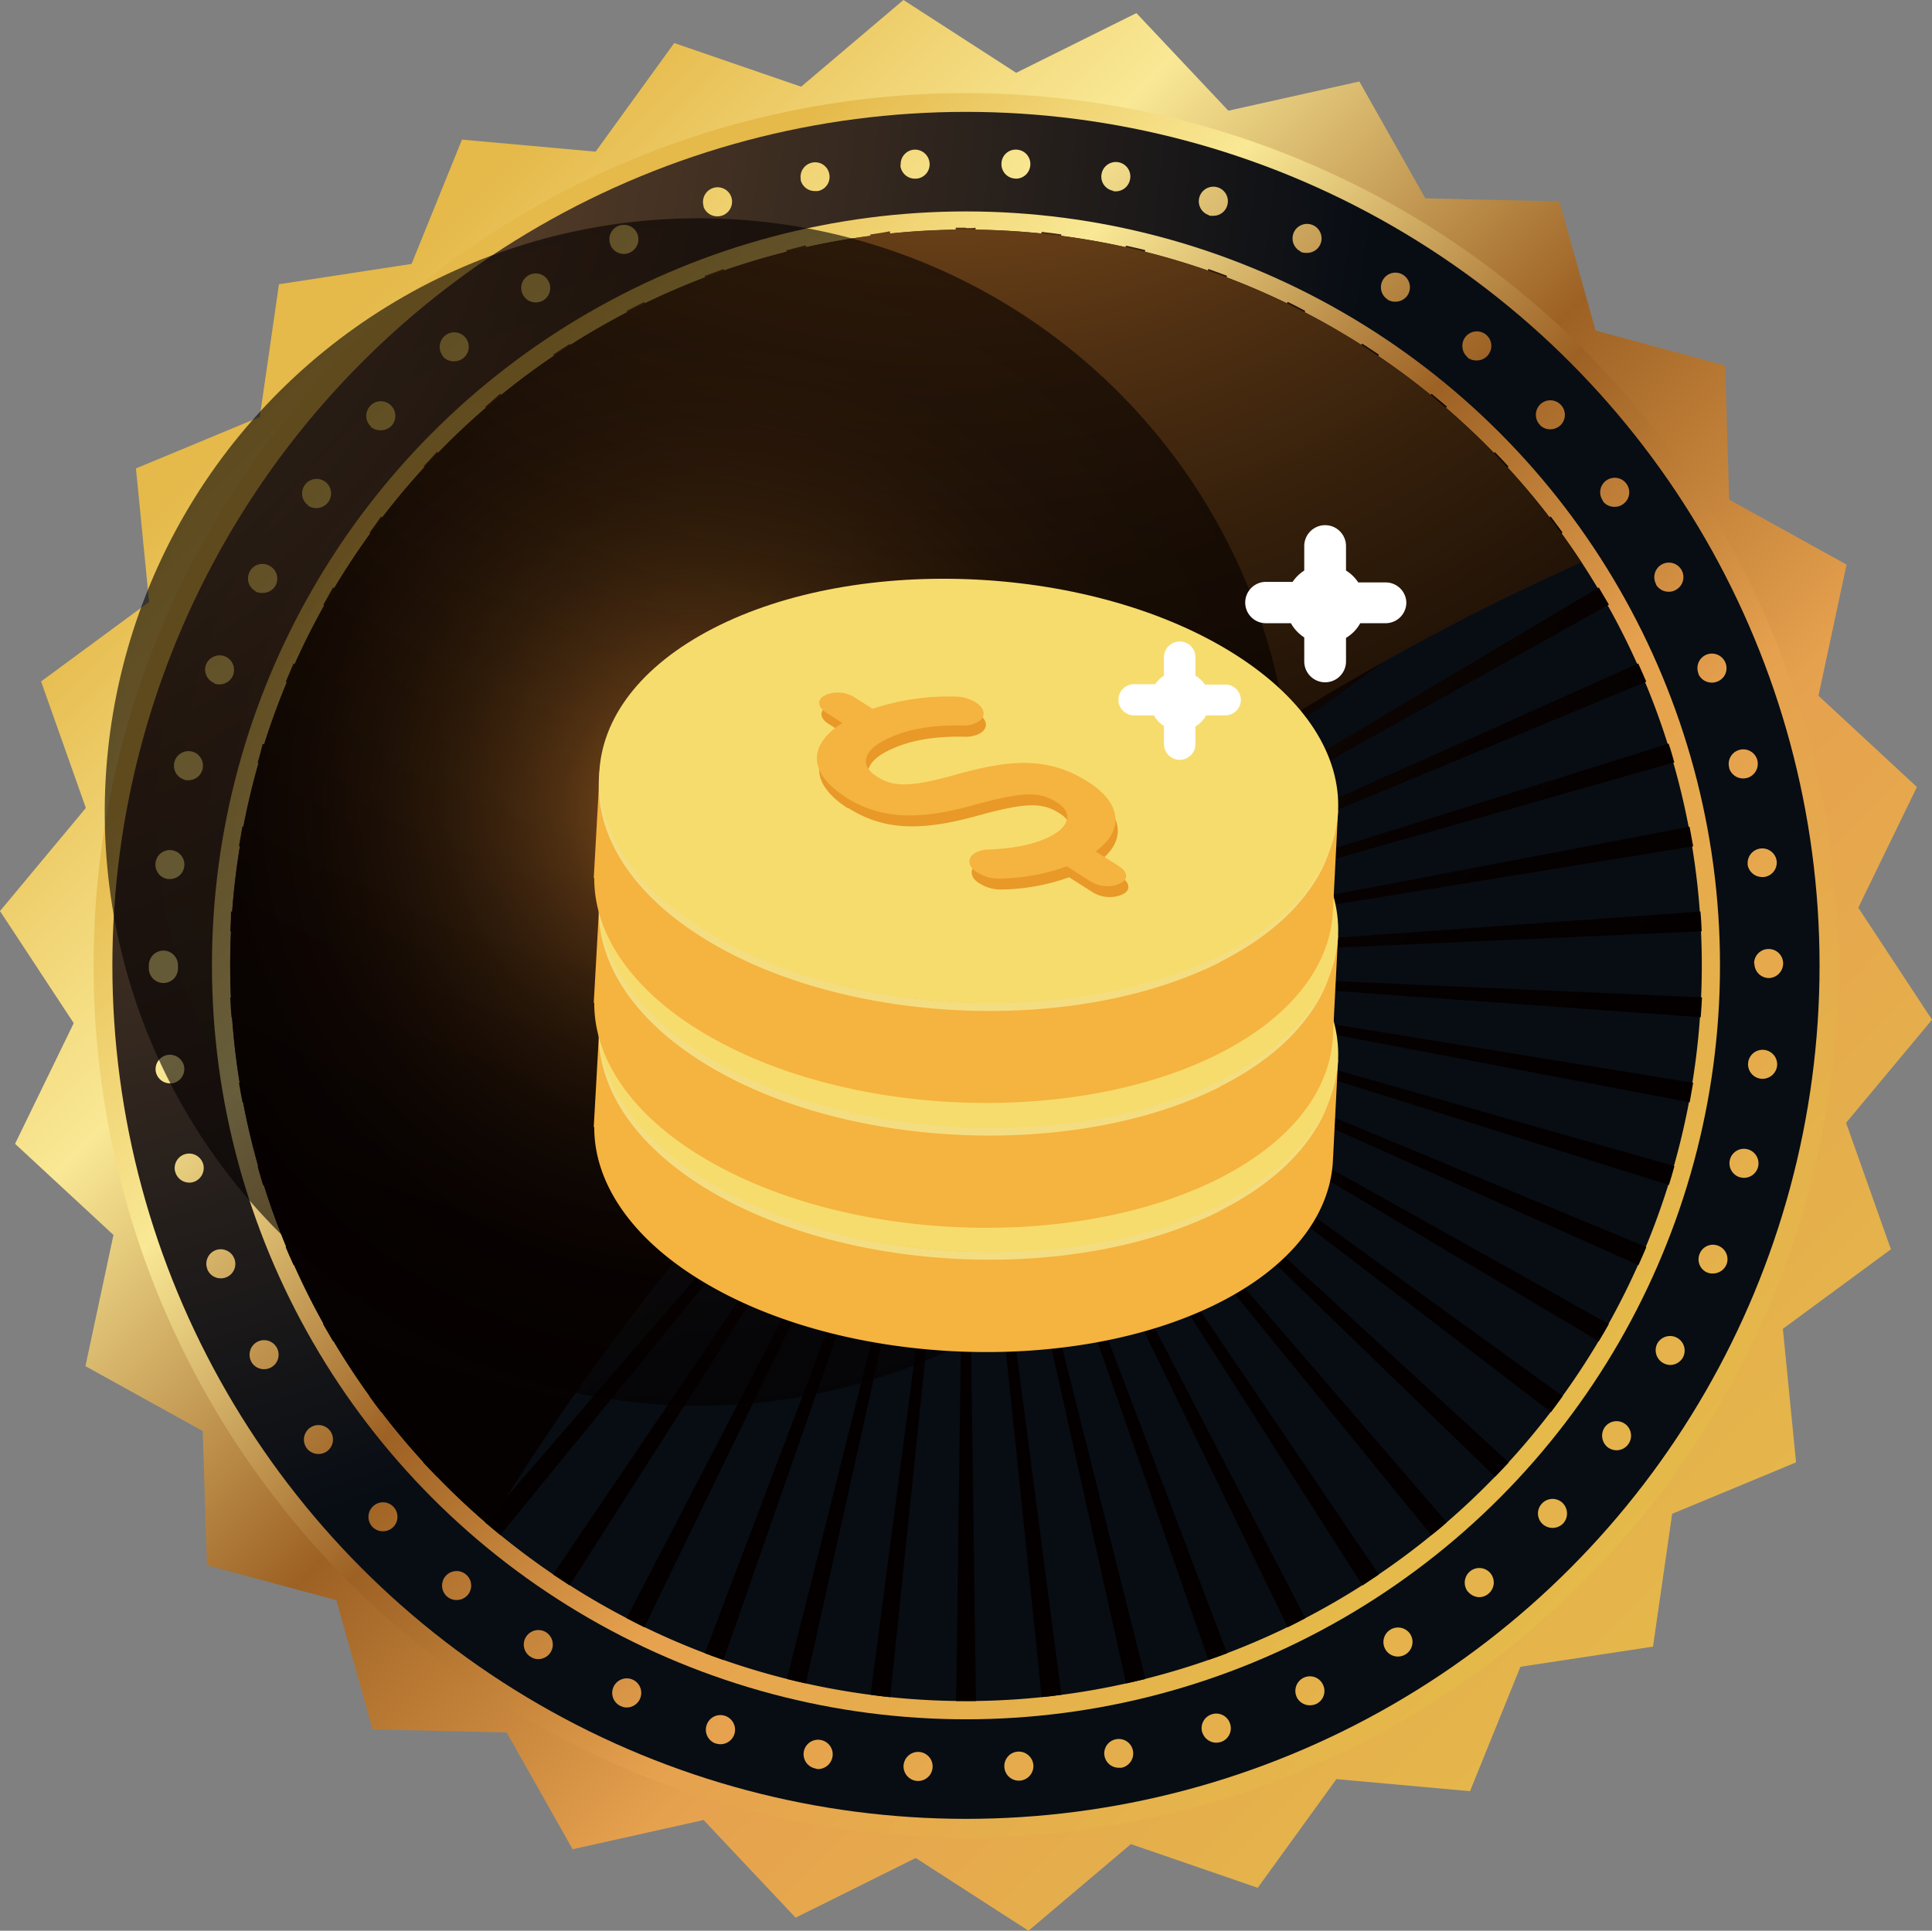 <svg xmlns="http://www.w3.org/2000/svg" xmlns:xlink="http://www.w3.org/1999/xlink" viewBox="0 0 315.49 315.32"><rect x="0" y="0" width="315.49" height="315.32" fill="#808080" stroke="none"/><defs><style>.cls-1{isolation:isolate;}.cls-2{fill:url(#linear-gradient);}.cls-3{fill:url(#linear-gradient-2);}.cls-4{fill:url(#radial-gradient);}.cls-5{fill:url(#linear-gradient-3);}.cls-6{fill:url(#linear-gradient-4);}.cls-7{fill:url(#radial-gradient-2);}.cls-10,.cls-8,.cls-9{mix-blend-mode:screen;}.cls-8{fill:url(#radial-gradient-3);}.cls-9{fill:url(#radial-gradient-4);}.cls-10{opacity:0.6;fill:url(#radial-gradient-5);}.cls-11{fill:#f5b33f;}.cls-12{fill:#f4dd80;}.cls-13{fill:#f6dc6d;}.cls-14{fill:#caa12f;}.cls-15{fill:#e89928;}.cls-16{fill:#fff;}</style><linearGradient id="linear-gradient" x1="54.16" y1="54.08" x2="275.19" y2="275.12" gradientUnits="userSpaceOnUse"><stop offset="0" stop-color="#e5b94a"/><stop offset="0.12" stop-color="#f1d576"/><stop offset="0.21" stop-color="#f9e895"/><stop offset="0.45" stop-color="#9d6124"/><stop offset="0.67" stop-color="#e6a14e"/><stop offset="1" stop-color="#e5b94a"/></linearGradient><linearGradient id="linear-gradient-2" x1="1323.71" y1="1270.19" x2="1507.07" y2="1453.55" xlink:href="#linear-gradient"/><radialGradient id="radial-gradient" cx="-29.26" cy="5.19" r="255.65" gradientUnits="userSpaceOnUse"><stop offset="0" stop-color="#998573"/><stop offset="0.49" stop-color="#4d3725"/><stop offset="1" stop-color="#080d14"/></radialGradient><linearGradient id="linear-gradient-3" x1="1303.65" y1="1250.14" x2="1516.15" y2="1462.63" xlink:href="#linear-gradient"/><linearGradient id="linear-gradient-4" x1="72.89" y1="72.81" x2="241.89" y2="241.81" xlink:href="#linear-gradient"/><radialGradient id="radial-gradient-2" cx="1219.25" cy="1200.27" r="255.65" xlink:href="#radial-gradient"/><radialGradient id="radial-gradient-3" cx="1338.89" cy="1189.33" r="250.47" gradientUnits="userSpaceOnUse"><stop offset="0" stop-color="#fcefd0"/><stop offset="0.05" stop-color="#f5c44f"/><stop offset="0.14" stop-color="#9d6124"/><stop offset="0.15" stop-color="#9a5f23"/><stop offset="0.23" stop-color="#72461a"/><stop offset="0.33" stop-color="#503012"/><stop offset="0.43" stop-color="#341f0b"/><stop offset="0.54" stop-color="#1f1106"/><stop offset="0.66" stop-color="#100703"/><stop offset="0.79" stop-color="#070201"/><stop offset="1" stop-color="#040000"/></radialGradient><radialGradient id="radial-gradient-4" cx="1402.21" cy="1142.88" r="340.84" gradientUnits="userSpaceOnUse"><stop offset="0" stop-color="#f5c44f"/><stop offset="0.14" stop-color="#9d6124"/><stop offset="0.15" stop-color="#9a5f23"/><stop offset="0.23" stop-color="#72461a"/><stop offset="0.33" stop-color="#503012"/><stop offset="0.43" stop-color="#341f0b"/><stop offset="0.54" stop-color="#1f1106"/><stop offset="0.66" stop-color="#100703"/><stop offset="0.79" stop-color="#070201"/><stop offset="1" stop-color="#040000"/></radialGradient><radialGradient id="radial-gradient-5" cx="1362.63" cy="1327.76" r="96.97" gradientTransform="translate(2341.81 -303.47) rotate(76.72)" xlink:href="#radial-gradient-4"/></defs><title>home_push_war2</title><g class="cls-1"><g id="图层_1" data-name="图层 1"><polygon class="cls-2" points="248.28 272.21 240.05 292.53 218.23 290.56 205.38 308.31 184.67 301.17 167.95 315.32 149.54 303.44 129.92 313.19 114.9 297.24 93.51 302.01 82.74 282.94 60.84 282.44 54.93 261.34 33.79 255.63 33.11 233.72 13.95 223.11 18.53 201.69 2.46 186.8 12.04 167.1 0 148.79 14.02 131.95 6.71 111.29 24.35 98.3 22.2 76.5 42.42 68.1 45.55 46.42 67.21 43.1 75.44 22.8 97.26 24.77 110.1 7.03 130.82 14.16 147.53 0 165.94 11.89 185.57 2.14 200.59 18.08 221.98 13.31 232.75 32.39 254.65 32.89 260.55 53.98 281.7 59.7 282.37 81.6 301.54 92.21 296.95 113.63 313.03 128.53 303.45 148.24 315.49 166.54 301.46 183.37 308.78 204.03 291.14 217.02 293.29 238.83 273.06 247.23 269.93 268.92 248.28 272.21"/><path class="cls-3" d="M1548.71,1352.73a142.46,142.46,0,1,1-142.45-142.45A142.46,142.46,0,0,1,1548.71,1352.73Z" transform="translate(-1248.51 -1195.07)"/><circle class="cls-4" cx="157.74" cy="157.66" r="139.39"/><path class="cls-5" d="M1398.29,1485.93a2.39,2.39,0,0,1-2.23-2.51h0a2.38,2.38,0,0,1,2.52-2.23h0a2.37,2.37,0,0,1,2.22,2.51h0a2.36,2.36,0,0,1-2.36,2.23h-.15Zm14.23-2.28a2.36,2.36,0,0,1,2.2-2.51h0a2.4,2.4,0,0,1,2.54,2.23h0a2.4,2.4,0,0,1-2.23,2.51h-.14A2.36,2.36,0,0,1,1412.52,1483.65Zm-30.85.24h0a2.37,2.37,0,0,1-1.9-2.75h0a2.36,2.36,0,0,1,2.76-1.9h0a2.37,2.37,0,0,1,1.92,2.75h0a2.41,2.41,0,0,1-2.35,2h0A1.27,1.27,0,0,1,1381.67,1483.89Zm47.21-2a2.34,2.34,0,0,1,1.87-2.77h0a2.35,2.35,0,0,1,2.77,1.88h0a2.38,2.38,0,0,1-1.87,2.77h0a3.75,3.75,0,0,1-.45,0h0A2.35,2.35,0,0,1,1428.88,1481.87Zm-63.45-2.06a2.38,2.38,0,0,1-1.54-3h0a2.37,2.37,0,0,1,3-1.54h0a2.39,2.39,0,0,1,1.54,3h0a2.39,2.39,0,0,1-2.28,1.64h0A2.48,2.48,0,0,1,1365.43,1479.81Zm79.42-1.78a2.37,2.37,0,0,1,1.52-3h0a2.36,2.36,0,0,1,3,1.51h0a2.35,2.35,0,0,1-1.49,3h0a2.87,2.87,0,0,1-.76.12h0A2.4,2.4,0,0,1,1444.85,1478Zm-95-4.36a2.36,2.36,0,0,1-1.14-3.15h0a2.38,2.38,0,0,1,3.16-1.14h0a2.37,2.37,0,0,1,1.13,3.15h0a2.38,2.38,0,0,1-2.15,1.38h0A2.16,2.16,0,0,1,1349.83,1473.67Zm110.41-1.47a2.38,2.38,0,0,1,1.14-3.15h0a2.35,2.35,0,0,1,3.15,1.14h0a2.35,2.35,0,0,1-1.11,3.15h0a2.66,2.66,0,0,1-1,.21h0A2.39,2.39,0,0,1,1460.24,1472.2Zm-125.11-6.57a2.35,2.35,0,0,1-.73-3.27h0a2.38,2.38,0,0,1,3.27-.73h0a2.39,2.39,0,0,1,.73,3.27h0a2.4,2.4,0,0,1-2,1.11h0A2.24,2.24,0,0,1,1335.13,1465.63Zm139.64-1.13a2.37,2.37,0,0,1,.72-3.27h0a2.39,2.39,0,0,1,3.29.7h0a2.38,2.38,0,0,1-.73,3.28h0a2.33,2.33,0,0,1-1.28.38h0A2.37,2.37,0,0,1,1474.77,1464.5Zm-153.22-8.66a2.38,2.38,0,0,1-.34-3.34h0a2.38,2.38,0,0,1,3.35-.33h0a2.37,2.37,0,0,1,.33,3.34h0a2.39,2.39,0,0,1-1.85.85h0A2.35,2.35,0,0,1,1321.55,1455.84Zm166.67-.8a2.4,2.4,0,0,1,.31-3.35h0a2.37,2.37,0,0,1,3.34.29h0a2.37,2.37,0,0,1-.31,3.34h0a2.32,2.32,0,0,1-1.52.57h0A2.47,2.47,0,0,1,1488.22,1455Zm-178.91-10.62h0a2.38,2.38,0,0,1,.1-3.37h0a2.35,2.35,0,0,1,3.34.1v0a2.37,2.37,0,0,1-.09,3.34h0a2.42,2.42,0,0,1-1.64.64h0A2.4,2.4,0,0,1,1309.31,1444.42Zm191.07-.48a2.35,2.35,0,0,1-.09-3.34h0a2.36,2.36,0,0,1,3.34-.12h0a2.41,2.41,0,0,1,.12,3.37h0a2.43,2.43,0,0,1-1.73.73h0A2.41,2.41,0,0,1,1500.38,1443.94Zm-201.81-12.39h0a2.37,2.37,0,0,1,.53-3.31h0a2.39,2.39,0,0,1,3.31.5h0a2.39,2.39,0,0,1-.52,3.33h0a2.39,2.39,0,0,1-1.39.44h0A2.41,2.41,0,0,1,1298.57,1431.55Zm212.5-.1a2.42,2.42,0,0,1-.52-3.32h0a2.37,2.37,0,0,1,3.32-.52h0a2.37,2.37,0,0,1,.52,3.29h0v0h0a2.34,2.34,0,0,1-1.92,1h0A2.4,2.4,0,0,1,1511.07,1431.45Zm-221.53-14a2.39,2.39,0,0,1,.92-3.23h0a2.37,2.37,0,0,1,3.23.93h0a2.37,2.37,0,0,1-.93,3.22h0a2.4,2.4,0,0,1-1.13.29h0A2.38,2.38,0,0,1,1289.54,1417.46Zm230.59.23a2.39,2.39,0,0,1-1-3.22h0a2.38,2.38,0,0,1,3.23-.92h0a2.38,2.38,0,0,1,.95,3.2h0a2.4,2.4,0,0,1-2.09,1.23h0A2.47,2.47,0,0,1,1520.13,1417.69Zm-237.77-15.34a2.38,2.38,0,0,1,1.3-3.1h0a2.38,2.38,0,0,1,3.08,1.33h0a2.35,2.35,0,0,1-1.3,3.08h0a2.26,2.26,0,0,1-.88.17h0A2.35,2.35,0,0,1,1282.36,1402.35Zm245,.57a2.34,2.34,0,0,1-1.33-3.07h0a2.33,2.33,0,0,1,3.06-1.33h0a2.35,2.35,0,0,1,1.35,3h0a2.4,2.4,0,0,1-2.23,1.52h0A2,2,0,0,1,1527.39,1402.92Zm-250.27-16.5a2.37,2.37,0,0,1,1.7-2.89h0a2.39,2.39,0,0,1,2.9,1.71h0a2.4,2.4,0,0,1-1.71,2.89h0a2.38,2.38,0,0,1-.59.07h0A2.37,2.37,0,0,1,1277.12,1386.42Zm255.6.93a2.38,2.38,0,0,1-1.71-2.89h0a2.36,2.36,0,0,1,2.87-1.71h0a2.38,2.38,0,0,1,1.73,2.87h0a2.38,2.38,0,0,1-2.29,1.8h0A2.3,2.3,0,0,1,1532.72,1387.35ZM1273.94,1370a2.35,2.35,0,0,1,2-2.65h0a2.37,2.37,0,0,1,2.65,2h0a2.36,2.36,0,0,1-2,2.65h0a1.2,1.2,0,0,1-.31,0h0A2.36,2.36,0,0,1,1273.94,1370Zm262.1,1.24a2.37,2.37,0,0,1-2.06-2.64h0a2.37,2.37,0,0,1,2.65-2.06h0a2.38,2.38,0,0,1,2.07,2.63h0a2.41,2.41,0,0,1-2.38,2.09h0A1.37,1.37,0,0,1,1536,1371.23Zm-263.22-18a.83.83,0,0,1,0-.26h0a1,1,0,0,1,0-.29h0a2.38,2.38,0,0,1,2.38-2.37h0a2.38,2.38,0,0,1,2.37,2.37h0a1,1,0,0,1,0,.29h0a.72.72,0,0,1,0,.24h0a2.37,2.37,0,0,1-2.37,2.39h0A2.38,2.38,0,0,1,1272.82,1353.28Zm262.13-.81a2.35,2.35,0,0,1,2.37-2.37h0a2.35,2.35,0,0,1,2.37,2.35h0a2.39,2.39,0,0,1-2.37,2.39h0A2.38,2.38,0,0,1,1535,1352.47Zm-257.38.79h0v0Zm-1.66-14.59a2.37,2.37,0,0,1-2-2.65h0a2.34,2.34,0,0,1,2.63-2.06h0a2.37,2.37,0,0,1,2.06,2.65h0a2.35,2.35,0,0,1-2.35,2.06h-.3Zm258-2.32a2.39,2.39,0,0,1,2.07-2.66h0a2.37,2.37,0,0,1,2.65,2h0a2.37,2.37,0,0,1-2.06,2.65h0a1,1,0,0,1-.31,0h0A2.4,2.4,0,0,1,1533.9,1336.35Zm-255.22-13.89a2.38,2.38,0,0,1-1.7-2.9h0a2.37,2.37,0,0,1,2.89-1.7h0a2.37,2.37,0,0,1,1.7,2.89h0a2.37,2.37,0,0,1-2.3,1.78h0A3.25,3.25,0,0,1,1278.68,1322.46Zm252.19-2a2.36,2.36,0,0,1,1.71-2.89h0a2.37,2.37,0,0,1,2.89,1.7h0a2.4,2.4,0,0,1-1.71,2.9h0a3,3,0,0,1-.59.07h0A2.38,2.38,0,0,1,1530.87,1320.49Zm-247.38-13.8a2.35,2.35,0,0,1-1.35-3h0a2.4,2.4,0,0,1,3.09-1.36h0a2.38,2.38,0,0,1,1.32,3.08h0a2.34,2.34,0,0,1-2.2,1.5h0A2.2,2.2,0,0,1,1283.49,1306.69Zm242.36-1.56a2.38,2.38,0,0,1,1.32-3.08h0a2.39,2.39,0,0,1,3.09,1.32h0a2.34,2.34,0,0,1-1.33,3.08h0a2.22,2.22,0,0,1-.88.17h0A2.39,2.39,0,0,1,1525.85,1305.13Zm-235.62-13.44a2.36,2.36,0,0,1-.93-3.23h0a2.33,2.33,0,0,1,3.2-.92h0a2.37,2.37,0,0,1,1,3.22h0a2.37,2.37,0,0,1-2.08,1.21h0A2.56,2.56,0,0,1,1290.23,1291.69Zm228.71-1.14h0a2.38,2.38,0,0,1,.93-3.23h0a2.38,2.38,0,0,1,3.23.93h0a2.37,2.37,0,0,1-.93,3.22h0a2.18,2.18,0,0,1-1.14.31h0A2.38,2.38,0,0,1,1518.94,1290.55Zm-220.13-12.9a2.36,2.36,0,0,1-.52-3.32h0a2.34,2.34,0,0,1,3.3-.52h0a2.37,2.37,0,0,1,.52,3.32h0a2.44,2.44,0,0,1-1.92,1h0A2.47,2.47,0,0,1,1298.81,1277.65Zm211.46-.71h0a2.36,2.36,0,0,1,.52-3.32h0a2.36,2.36,0,0,1,3.3.52h0a2.36,2.36,0,0,1-.53,3.32h0a2.25,2.25,0,0,1-1.37.45h0A2.33,2.33,0,0,1,1510.27,1276.94Zm-201.22-12.16a2.37,2.37,0,0,1-.09-3.35h0a2.34,2.34,0,0,1,3.34-.12h0a2.38,2.38,0,0,1,.12,3.37h0a2.38,2.38,0,0,1-1.73.73h0A2.46,2.46,0,0,1,1309.05,1264.78Zm190.9-.27a2.38,2.38,0,0,1,.1-3.36h0a2.36,2.36,0,0,1,3.34.12h0a2.36,2.36,0,0,1-.09,3.34h0a2.42,2.42,0,0,1-1.64.64h0A2.31,2.31,0,0,1,1500,1264.51Zm-179.11-11.21a2.37,2.37,0,0,1,.33-3.34h0a2.37,2.37,0,0,1,3.32.3h0a2.36,2.36,0,0,1-.31,3.35h0a2.41,2.41,0,0,1-1.52.54h0A2.36,2.36,0,0,1,1320.84,1253.3Zm167.31.17a2.4,2.4,0,0,1-.31-3.35h0a2.37,2.37,0,0,1,3.34-.31h0a2.36,2.36,0,0,1,.31,3.32h0a2.37,2.37,0,0,1-1.82.88h0A2.46,2.46,0,0,1,1488.15,1253.47ZM1334,1243.37a2.37,2.37,0,0,1,.71-3.27h0a2.34,2.34,0,0,1,3.27.73h0a2.37,2.37,0,0,1-.71,3.27h0a2.51,2.51,0,0,1-1.28.36h0A2.34,2.34,0,0,1,1334,1243.37Zm141.12.61a2.36,2.36,0,0,1-.74-3.27h0a2.35,2.35,0,0,1,3.27-.74h0a2.41,2.41,0,0,1,.74,3.28h0a2.39,2.39,0,0,1-2,1.09h0A2.33,2.33,0,0,1,1475.09,1244Zm-126.87-8.82a2.36,2.36,0,0,1,1.14-3.15h0a2.38,2.38,0,0,1,3.15,1.14h0a2.37,2.37,0,0,1-1.14,3.15h0a2.12,2.12,0,0,1-1,.24h0A2.41,2.41,0,0,1,1348.22,1235.16Zm112.69,1h0a2.39,2.39,0,0,1-1.14-3.16h0a2.37,2.37,0,0,1,3.15-1.14h0a2.37,2.37,0,0,1,1.14,3.16h0a2.37,2.37,0,0,1-2.13,1.35h0A2.62,2.62,0,0,1,1460.91,1236.21Zm-97.52-7.38a2.39,2.39,0,0,1,1.52-3h0a2.36,2.36,0,0,1,3,1.5h0a2.4,2.4,0,0,1-1.52,3h0a2.59,2.59,0,0,1-.73.12h0A2.39,2.39,0,0,1,1363.39,1228.83Zm82.49,1.42a2.37,2.37,0,0,1-1.52-3h0a2.38,2.38,0,0,1,3-1.52h0a2.37,2.37,0,0,1,1.51,3h0a2.35,2.35,0,0,1-2.25,1.63h0A2.42,2.42,0,0,1,1445.88,1230.25Zm-66.63-5.81a2.37,2.37,0,0,1,1.9-2.77h0a2.33,2.33,0,0,1,2.75,1.88h0a2.34,2.34,0,0,1-1.87,2.77h0a4.12,4.12,0,0,1-.45,0h0A2.36,2.36,0,0,1,1379.25,1224.44Zm51,1.83h0a2.34,2.34,0,0,1-1.88-2.77h0a2.36,2.36,0,0,1,2.75-1.88h0a2.35,2.35,0,0,1,1.9,2.75h0a2.38,2.38,0,0,1-2.32,2h0A2.48,2.48,0,0,1,1430.23,1226.27Zm-34.69-4.2a2.37,2.37,0,0,1,2.21-2.51h0a2.39,2.39,0,0,1,2.51,2.23h0a2.35,2.35,0,0,1-2.2,2.51h-.15A2.38,2.38,0,0,1,1395.54,1222.07Zm18.66,2.21a2.35,2.35,0,0,1-2.2-2.52h0a2.32,2.32,0,0,1,2.49-2.2h0a2.35,2.35,0,0,1,2.22,2.51h0a2.36,2.36,0,0,1-2.37,2.23h0Z" transform="translate(-1248.51 -1195.07)"/><circle class="cls-6" cx="157.74" cy="157.66" r="123.13"/><path class="cls-7" d="M1286.11,1352.73a120.15,120.15,0,1,1,120.15,120.15A120.14,120.14,0,0,1,1286.11,1352.73Z" transform="translate(-1248.51 -1195.07)"/><path class="cls-8" d="M1353.73,1460.83l52.53-108.23-55.43,106.74C1351.79,1459.85,1352.75,1460.35,1353.73,1460.83Zm-12.18-6.87,64.71-101.36-67.45,99.6C1339.71,1452.81,1340.63,1453.38,1341.55,1454Zm64.71,18.92c.54,0,1.07,0,1.62,0l-1.62-120.24-1.63,120.24C1405.17,1472.85,1405.71,1472.88,1406.26,1472.88Zm-39.6-6.7,39.6-113.58-42.65,112.47C1364.61,1465.45,1365.64,1465.82,1366.66,1466.18Zm-36.45-20.4,76-93.18-78.52,91.07C1328.56,1444.39,1329.37,1445.1,1330.21,1445.78Zm49.91,24.22,26.14-117.4L1377,1469.27C1378,1469.53,1379.06,1469.76,1380.12,1470Zm13.77,2.25,12.37-119.65-15.59,119.24C1391.74,1472,1392.81,1472.15,1393.89,1472.25Zm-105.78-97.15,118.15-22.5-118.73,19.3C1287.7,1373,1287.9,1374,1288.11,1375.1Zm3.36,13.54,114.79-36-115.69,32.91C1290.86,1386.55,1291.15,1387.6,1291.47,1388.64Zm11.43,25.49,103.36-61.53-105,58.71C1301.81,1412.25,1302.35,1413.2,1302.9,1414.13Zm7.86,11.57,95.5-73.1-97.44,70.49C1309.45,1424,1310.1,1424.84,1310.76,1425.7Zm-14.3-24,109.8-49.1-111.11,46.13C1295.57,1399.73,1296,1400.72,1296.46,1401.7Zm139.1,67.57-29.3-116.67,26.13,117.4C1433.45,1469.76,1434.51,1469.53,1435.56,1469.27Zm86.38-83.76-115.68-32.91,114.78,36C1521.37,1387.6,1521.65,1386.55,1521.94,1385.51Zm-4.58,13.22-111.1-46.13,109.8,49.1C1516.5,1400.72,1516.94,1399.73,1517.36,1398.73Zm-6.13,12.58-105-58.71,103.35,61.53C1510.16,1413.2,1510.7,1412.25,1511.23,1411.31Zm15-50.11c.08-1.08.16-2.15.21-3.24l-120.15-5.36Zm-22.51,61.89-97.43-70.49,95.49,73.1C1502.41,1424.84,1503.05,1424,1503.69,1423.09ZM1525,1371.9l-118.72-19.3,118.15,22.5C1524.61,1374,1524.81,1373,1525,1371.9Zm-30.11,62-88.61-81.32,86.37,83.67C1493.38,1435.49,1494.14,1434.72,1494.87,1433.92Zm-46,31.15-42.65-112.47,39.59,113.58C1446.88,1465.82,1447.89,1465.45,1448.91,1465.07Zm-27.06,6.77-15.59-119.24,12.36,119.65C1419.7,1472.15,1420.77,1472,1421.85,1471.84ZM1286.31,1361.2l120-8.6L1286.11,1358C1286.15,1359.05,1286.23,1360.12,1286.31,1361.2Zm175.37,98.14-55.42-106.74,52.53,108.23C1459.76,1460.35,1460.72,1459.85,1461.68,1459.34Zm12-7.14-67.44-99.6L1471,1454C1471.88,1453.38,1472.8,1452.81,1473.7,1452.2Zm11.08-8.53-78.52-91.07,76,93.18C1483.14,1445.1,1484,1444.39,1484.78,1443.67Zm-164.9-7.4,86.38-83.67-88.62,81.32C1318.38,1434.72,1319.13,1435.49,1319.88,1436.27Zm172.75-167.35-86.37,83.68,88.61-81.33C1494.13,1270.47,1493.38,1269.7,1492.63,1268.92Zm-33.84-24.55-52.53,108.23,55.42-106.75C1460.72,1245.35,1459.76,1244.84,1458.79,1244.37Zm23.51,15-76,93.19,78.51-91.08C1484,1260.81,1483.14,1260.09,1482.3,1259.41Zm-11.34-8.19-64.7,101.38L1473.7,1253C1472.79,1252.38,1471.87,1251.8,1471,1251.22Zm-38.57-16-26.13,117.41,29.3-116.67C1434.51,1235.66,1433.45,1235.42,1432.39,1235.19Zm13.46,3.82-39.59,113.59,42.65-112.48C1447.89,1239.74,1446.88,1239.37,1445.85,1239Zm78.56,91.08-118.15,22.51L1525,1333.29C1524.81,1332.22,1524.61,1331.16,1524.41,1330.09Zm-105.79-97.15-12.36,119.66,15.59-119.24C1420.77,1233.21,1419.7,1233.05,1418.62,1232.94Zm107.58,111-119.94,8.61,120.15-5.37C1526.36,1346.14,1526.28,1345.06,1526.2,1344Zm-24.45-64.51-95.49,73.12,97.43-70.51Zm19.29,37.08-114.78,36,115.68-32.92C1521.64,1318.63,1521.37,1317.58,1521,1316.56Zm-11.43-25.5-103.35,61.54,105-58.72C1510.7,1292.93,1510.16,1292,1509.61,1291.06Zm6.44,12.42-109.79,49.12,111.1-46.14C1516.94,1305.46,1516.5,1304.47,1516.05,1303.48Zm-214.77-9.6,105,58.72-103.36-61.54C1302.35,1292,1301.82,1292.93,1301.28,1293.88Zm16.37-22.61,88.61,81.33-86.38-83.68C1319.13,1269.7,1318.38,1270.47,1317.65,1271.27Zm-22.5,35.19,111.11,46.14-109.8-49.12C1296,1304.47,1295.57,1305.46,1295.15,1306.46Zm13.68-24.37,97.43,70.51-95.5-73.12C1310.11,1280.35,1309.46,1281.22,1308.83,1282.09Zm-22.72,65.14,120.15,5.37-120-8.61C1286.24,1345.06,1286.15,1346.14,1286.11,1347.23Zm1.42-13.94,118.73,19.31-118.15-22.51C1287.9,1331.16,1287.7,1332.22,1287.53,1333.29Zm3-13.61,115.69,32.92-114.79-36C1291.15,1317.58,1290.87,1318.63,1290.57,1319.68Zm37.17-58.16,78.52,91.08-76-93.19C1329.38,1260.09,1328.56,1260.81,1327.74,1261.52Zm35.87-21.4,42.65,112.48L1366.66,1239C1365.64,1239.37,1364.61,1239.74,1363.61,1240.12Zm13.34-4.19,29.31,116.67-26.14-117.41C1379.07,1235.42,1378,1235.66,1377,1235.93Zm29.31-3.61c-.55,0-1.09,0-1.63,0l1.63,120.24,1.62-120.24C1407.33,1232.34,1406.8,1232.32,1406.26,1232.32Zm-15.59,1,15.59,119.24-12.37-119.66C1392.81,1233.05,1391.74,1233.21,1390.67,1233.36ZM1338.82,1253l67.44,99.61-64.71-101.38C1340.64,1251.8,1339.72,1252.38,1338.82,1253Zm12-7.14,55.43,106.75-52.53-108.23C1352.75,1244.84,1351.79,1245.35,1350.83,1245.85Z" transform="translate(-1248.51 -1195.07)"/><path class="cls-9" d="M1328.39,1444.19a400.18,400.18,0,0,1,178.36-157.28,120.13,120.13,0,1,0-178.36,157.28Z" transform="translate(-1248.51 -1195.07)"/><circle class="cls-10" cx="1362.63" cy="1327.76" r="96.97" transform="translate(-1491.19 1153.81) rotate(-76.72)"/><path class="cls-11" d="M1362,1403.58c-11-7-16.47-15.82-16.45-24.4l-.08-.1.9-16h6.19a42.89,42.89,0,0,1,11.53-8.39c23.91-12.35,62.35-10.41,85.42,4.32a47.74,47.74,0,0,1,8.58,6.88,11.94,11.94,0,0,0,2.34,0c1-.48,6.58,2.29,6.58,2.29l-.79,15.5h0l-.08,1.45c-.66,8.62-6.94,16.86-18.73,22.78-24.23,12.15-62.67,10.19-85.41-4.33" transform="translate(-1248.51 -1195.07)"/><path class="cls-12" d="M1447.42,1392.32l-.3-.59c-11.81,5.92-27.16,8.44-42.33,7.67s-30.17-4.82-41.26-11.9c-7.87-5-12.78-10.94-14.82-17a20.06,20.06,0,0,1,2.32-17.77c2.94-4.59,7.77-8.85,14.52-12.34,11.65-6,26.92-8.58,42.09-7.81s30.25,4.85,41.49,12c8,5.08,12.93,11,15,17a19.73,19.73,0,0,1-2.21,17.66c-3,4.63-7.89,8.92-14.82,12.39l.3.59.3.59c7.09-3.55,12.22-8,15.34-12.85a21.09,21.09,0,0,0,2.34-18.82c-2.23-6.36-7.42-12.49-15.55-17.68-11.52-7.35-26.78-11.48-42.14-12.26s-30.84,1.8-42.77,8c-6.91,3.57-11.93,8-15,12.81a21.43,21.43,0,0,0-2.47,18.91c2.17,6.37,7.31,12.49,15.37,17.64,11.35,7.24,26.53,11.32,41.9,12.1s30.91-1.75,43-7.81l-.3-.59" transform="translate(-1248.51 -1195.07)"/><path class="cls-13" d="M1448.23,1391.59c-24.22,12.15-62.66,10.2-85.41-4.32s-21.8-36.53,2.1-48.88,62.34-10.41,85.41,4.32,22.13,36.73-2.1,48.88" transform="translate(-1248.51 -1195.07)"/><path class="cls-14" d="M1387,1367.77l-.09,0c-6.2-4-6-8.57-.47-12.08l-2.69-1.72c-1.37-.87-1.47-2.11-.22-2.75l.24-.12a5.19,5.19,0,0,1,4.69.43l2.91,1.85a39.65,39.65,0,0,1,13.3-2,6.61,6.61,0,0,1,3.53.94c1.66,1.07,1.74,2.51.22,3.3a4.71,4.71,0,0,1-2.28.49c-5-.11-9.28.57-12.83,2.41s-4,4.18-1.27,5.9l.08.05c2.57,1.64,5.26,1.83,12.87-.34,8.82-2.45,15-3,21.6,1.2l.08,0c5.47,3.5,5.75,8,1.14,11.28l3.84,2.46c1.37.87,1.51,2.09.26,2.73l-.23.13a5.3,5.3,0,0,1-4.74-.42l-3.85-2.45a33.8,33.8,0,0,1-10.87,2,6.6,6.6,0,0,1-3.77-1c-1.62-1-1.69-2.48-.18-3.27a4.35,4.35,0,0,1,2-.46c4.33-.17,7.64-.85,10.22-2.19,3.34-1.74,3.45-4,1.1-5.47l-.13-.09c-2.77-1.77-5.49-1.74-13.47.47-8.73,2.41-15,2.5-20.94-1.29" transform="translate(-1248.51 -1195.07)"/><path class="cls-11" d="M1386.62,1365.94l-.08,0c-6.2-4-6-8.57-.47-12.08l-2.7-1.72c-1.36-.87-1.46-2.1-.21-2.75l.23-.12a5.18,5.18,0,0,1,4.7.43l2.91,1.85a39.61,39.61,0,0,1,13.3-2,6.55,6.55,0,0,1,3.52.94c1.67,1.07,1.75,2.51.22,3.3a4.67,4.67,0,0,1-2.27.49c-5-.11-9.28.57-12.83,2.41s-4,4.18-1.27,5.9l.08,0c2.56,1.64,5.26,1.83,12.87-.34,8.81-2.45,15-3,21.59,1.2l.09,0c5.46,3.5,5.74,8,1.13,11.28l3.85,2.46c1.37.87,1.51,2.09.26,2.73l-.24.13a5.33,5.33,0,0,1-4.74-.41l-3.84-2.46a34.07,34.07,0,0,1-10.87,2,6.67,6.67,0,0,1-3.77-1c-1.62-1-1.7-2.49-.18-3.28a4.32,4.32,0,0,1,1.95-.46c4.33-.17,7.64-.85,10.21-2.19,3.35-1.74,3.46-4,1.11-5.47l-.13-.09c-2.77-1.77-5.49-1.74-13.47.47-8.73,2.41-15,2.5-21-1.29" transform="translate(-1248.51 -1195.07)"/><path class="cls-11" d="M1362,1383.3c-11-7-16.47-15.82-16.45-24.4l-.08-.1.9-16h6.19a42.67,42.67,0,0,1,11.53-8.39c23.91-12.35,62.35-10.41,85.42,4.32a47.71,47.71,0,0,1,8.58,6.87,12.42,12.42,0,0,0,2.34,0c1-.48,6.58,2.28,6.58,2.28l-.79,15.51h0l-.08,1.45c-.66,8.61-6.94,16.86-18.73,22.78-24.23,12.14-62.67,10.19-85.41-4.33" transform="translate(-1248.51 -1195.07)"/><path class="cls-12" d="M1447.42,1372l-.3-.59c-11.81,5.92-27.16,8.43-42.33,7.66s-30.17-4.81-41.26-11.89c-7.87-5-12.78-11-14.82-17a20.06,20.06,0,0,1,2.32-17.77c2.94-4.6,7.77-8.86,14.52-12.35,11.65-6,26.92-8.58,42.09-7.81s30.25,4.86,41.49,12.05c8,5.08,12.93,11,15,17a19.74,19.74,0,0,1-2.21,17.67c-3,4.63-7.89,8.91-14.82,12.39l.3.59.3.59c7.09-3.55,12.22-8,15.34-12.86a21.09,21.09,0,0,0,2.34-18.82c-2.23-6.36-7.42-12.49-15.55-17.68-11.52-7.34-26.78-11.47-42.14-12.25s-30.84,1.8-42.77,8c-6.91,3.57-11.93,8-15,12.8a21.43,21.43,0,0,0-2.47,18.91c2.17,6.38,7.31,12.5,15.37,17.65,11.35,7.24,26.53,11.32,41.9,12.1s30.91-1.75,43-7.81l-.3-.59" transform="translate(-1248.51 -1195.07)"/><path class="cls-13" d="M1448.23,1371.31c-24.22,12.15-62.66,10.2-85.41-4.33s-21.8-36.52,2.1-48.87,62.34-10.41,85.41,4.32,22.13,36.73-2.1,48.88" transform="translate(-1248.51 -1195.07)"/><path class="cls-14" d="M1387,1347.49l-.09-.06c-6.2-4-6-8.56-.47-12.07l-2.69-1.72c-1.37-.87-1.47-2.11-.22-2.75l.24-.13a5.23,5.23,0,0,1,4.69.43l2.91,1.86a39.4,39.4,0,0,1,13.3-2,6.61,6.61,0,0,1,3.53.94c1.66,1.06,1.74,2.51.22,3.3a4.71,4.71,0,0,1-2.28.49c-5-.11-9.28.56-12.83,2.4s-4,4.19-1.27,5.91l.08.05c2.57,1.64,5.26,1.82,12.87-.35,8.82-2.45,15-3,21.6,1.2l.08.06c5.47,3.49,5.75,8,1.14,11.28l3.84,2.45c1.37.88,1.51,2.09.26,2.74l-.23.12a5.26,5.26,0,0,1-4.74-.41l-3.85-2.45a33.8,33.8,0,0,1-10.87,2,6.68,6.68,0,0,1-3.77-1c-1.62-1-1.69-2.48-.18-3.27a4.35,4.35,0,0,1,2-.47c4.33-.17,7.64-.85,10.22-2.18,3.34-1.74,3.45-4,1.1-5.48l-.13-.08c-2.77-1.77-5.49-1.74-13.47.47-8.73,2.41-15,2.5-20.94-1.29" transform="translate(-1248.51 -1195.07)"/><path class="cls-11" d="M1386.62,1345.66l-.08-.06c-6.2-3.95-6-8.56-.47-12.07l-2.7-1.72c-1.36-.87-1.46-2.11-.21-2.75l.23-.13a5.22,5.22,0,0,1,4.7.44l2.91,1.85a39.61,39.61,0,0,1,13.3-2,6.47,6.47,0,0,1,3.52.94c1.67,1.06,1.75,2.51.22,3.29a4.58,4.58,0,0,1-2.27.5c-5-.11-9.28.56-12.83,2.4s-4,4.19-1.27,5.91l.08,0c2.56,1.64,5.26,1.83,12.87-.35,8.81-2.45,15-3,21.59,1.2l.09.06c5.46,3.49,5.74,8,1.13,11.28l3.85,2.45c1.37.88,1.51,2.09.26,2.74l-.24.12a5.26,5.26,0,0,1-4.74-.41l-3.84-2.45a33.8,33.8,0,0,1-10.87,2,6.67,6.67,0,0,1-3.77-1c-1.62-1-1.7-2.48-.18-3.27a4.45,4.45,0,0,1,1.95-.47c4.33-.17,7.64-.85,10.21-2.18,3.35-1.74,3.46-4,1.11-5.48l-.13-.08c-2.77-1.77-5.49-1.75-13.47.47-8.73,2.41-15,2.5-21-1.29" transform="translate(-1248.51 -1195.07)"/><path class="cls-11" d="M1362,1362.91c-11-7-16.47-15.82-16.45-24.4l-.08-.1.9-16h6.19a42.67,42.67,0,0,1,11.53-8.39c23.91-12.35,62.35-10.41,85.42,4.32a47.71,47.71,0,0,1,8.58,6.87,12.42,12.42,0,0,0,2.34,0c1-.48,6.58,2.28,6.58,2.28l-.79,15.51h0l-.08,1.45c-.66,8.61-6.94,16.86-18.73,22.78-24.23,12.14-62.67,10.19-85.41-4.33" transform="translate(-1248.51 -1195.07)"/><path class="cls-12" d="M1447.42,1351.65l-.3-.59c-11.81,5.92-27.16,8.43-42.33,7.66s-30.17-4.81-41.26-11.89c-7.87-5-12.78-10.95-14.82-16.95a20.06,20.06,0,0,1,2.32-17.77c2.94-4.6,7.77-8.86,14.52-12.34,11.65-6,26.92-8.59,42.09-7.82s30.25,4.86,41.49,12c8,5.08,12.93,11,15,17a19.74,19.74,0,0,1-2.21,17.67c-3,4.63-7.89,8.91-14.82,12.39l.3.59.3.59c7.09-3.55,12.22-8,15.34-12.86a21.09,21.09,0,0,0,2.34-18.82c-2.23-6.36-7.42-12.48-15.55-17.68-11.52-7.34-26.78-11.47-42.14-12.25s-30.84,1.8-42.77,8c-6.91,3.57-11.93,8-15,12.81a21.41,21.41,0,0,0-2.47,18.9c2.17,6.38,7.31,12.5,15.37,17.64,11.35,7.25,26.53,11.33,41.9,12.11s30.91-1.75,43-7.81l-.3-.59" transform="translate(-1248.51 -1195.07)"/><path class="cls-13" d="M1448.23,1350.92c-24.22,12.15-62.66,10.2-85.41-4.33s-21.8-36.52,2.1-48.87,62.34-10.41,85.41,4.32,22.13,36.73-2.1,48.88" transform="translate(-1248.51 -1195.07)"/><path class="cls-15" d="M1387,1327.1l-.09-.06c-6.2-4-6-8.56-.47-12.07l-2.69-1.72c-1.37-.87-1.47-2.11-.22-2.75l.24-.12a5.19,5.19,0,0,1,4.69.42l2.91,1.86a39.4,39.4,0,0,1,13.3-2,6.52,6.52,0,0,1,3.53.94c1.66,1.06,1.74,2.51.22,3.3a4.71,4.71,0,0,1-2.28.49c-5-.11-9.28.56-12.83,2.4s-4,4.19-1.27,5.91l.08,0c2.57,1.64,5.26,1.82,12.87-.35,8.82-2.45,15-3,21.6,1.2l.08.06c5.47,3.49,5.75,8,1.14,11.28l3.84,2.45c1.37.88,1.51,2.1.26,2.74l-.23.12a5.26,5.26,0,0,1-4.74-.41l-3.85-2.45a34.07,34.07,0,0,1-10.87,2,6.6,6.6,0,0,1-3.77-1c-1.62-1-1.69-2.48-.18-3.27a4.35,4.35,0,0,1,2-.47c4.33-.17,7.64-.85,10.22-2.18,3.34-1.74,3.45-4,1.1-5.48l-.13-.08c-2.77-1.77-5.49-1.75-13.47.47-8.73,2.4-15,2.5-20.94-1.29" transform="translate(-1248.51 -1195.07)"/><path class="cls-11" d="M1386.62,1325.27l-.08-.06c-6.2-4-6-8.56-.47-12.07l-2.7-1.72c-1.36-.87-1.46-2.11-.21-2.75l.23-.13a5.22,5.22,0,0,1,4.7.44l2.91,1.85a39.36,39.36,0,0,1,13.3-2,6.47,6.47,0,0,1,3.52.94c1.67,1.06,1.75,2.51.22,3.29a4.58,4.58,0,0,1-2.27.5c-5-.11-9.28.56-12.83,2.4s-4,4.19-1.27,5.91l.08.05c2.56,1.64,5.26,1.82,12.87-.35,8.81-2.45,15-3,21.59,1.2l.09.06c5.46,3.49,5.74,8,1.13,11.28l3.85,2.46c1.37.87,1.51,2.08.26,2.73l-.24.12a5.26,5.26,0,0,1-4.74-.41l-3.84-2.45a33.8,33.8,0,0,1-10.87,2,6.67,6.67,0,0,1-3.77-1c-1.62-1-1.7-2.48-.18-3.27a4.45,4.45,0,0,1,1.95-.47c4.33-.17,7.64-.85,10.21-2.18,3.35-1.74,3.46-4,1.11-5.48l-.13-.08c-2.77-1.77-5.49-1.74-13.47.47-8.73,2.4-15,2.5-21-1.29" transform="translate(-1248.51 -1195.07)"/><path class="cls-16" d="M1451.14,1309.35a2.52,2.52,0,0,1-.74,1.8,2.55,2.55,0,0,1-1.8.75h-3.13a4.9,4.9,0,0,1-1.75,1.81v2.88a2.57,2.57,0,1,1-5.14,0v-2.95a4.8,4.8,0,0,1-1.64-1.74h-3.08a2.55,2.55,0,1,1,0-5.09h3.29a5,5,0,0,1,1.43-1.4v-3a2.57,2.57,0,0,1,2.57-2.57,2.6,2.6,0,0,1,1.82.75,2.55,2.55,0,0,1,.75,1.82v3a4.78,4.78,0,0,1,1.54,1.46h3.34A2.54,2.54,0,0,1,1451.14,1309.35Z" transform="translate(-1248.51 -1195.07)"/><path class="cls-16" d="M1478.16,1293.47a3.38,3.38,0,0,1-3.37,3.38h-4.16a6.36,6.36,0,0,1-2.32,2.4v3.84a3.41,3.41,0,1,1-6.82,0v-3.92a6.55,6.55,0,0,1-2.18-2.32h-4.09a3.37,3.37,0,0,1-3.37-3.38,3.38,3.38,0,0,1,3.37-3.37h4.37a6.57,6.57,0,0,1,1.9-1.85v-4a3.41,3.41,0,0,1,3.41-3.41,3.41,3.41,0,0,1,3.41,3.41v4a6.41,6.41,0,0,1,2,1.94h4.44A3.37,3.37,0,0,1,1478.16,1293.47Z" transform="translate(-1248.51 -1195.07)"/></g></g></svg>